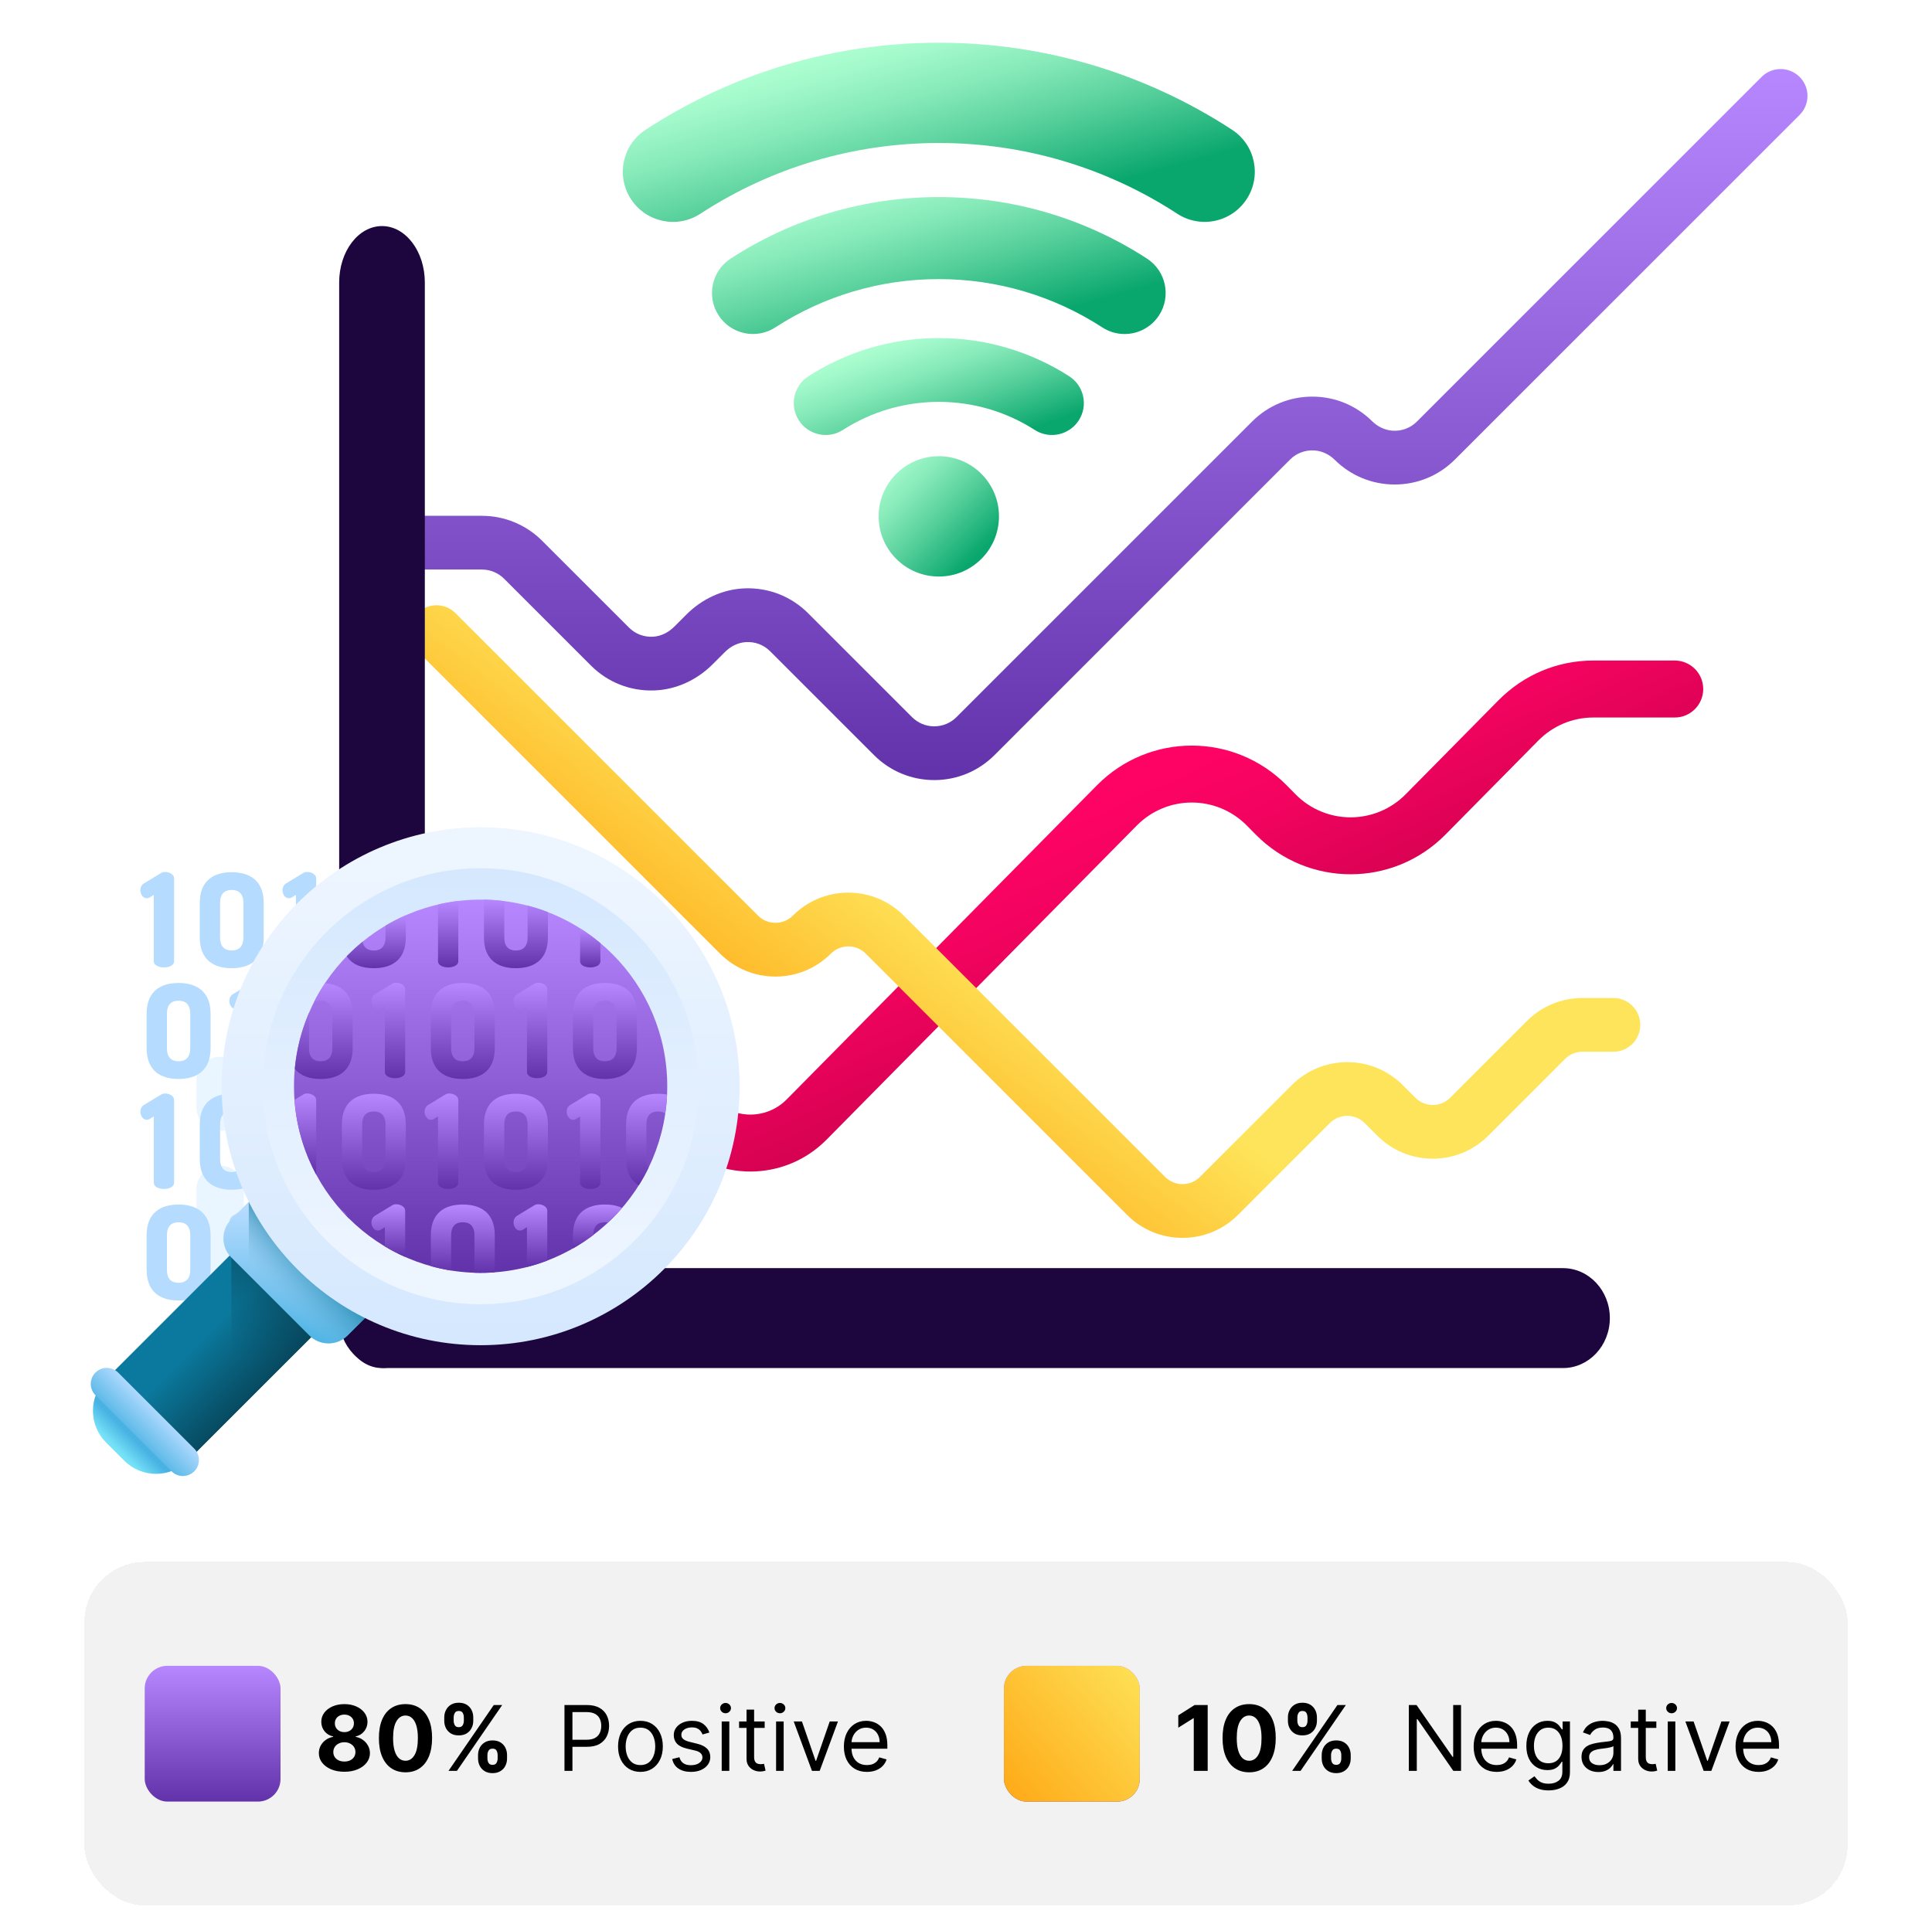 <svg width="130" height="129" viewBox="0 0 130 129" fill="none" xmlns="http://www.w3.org/2000/svg">
<g filter="url(#filter0_d_381_6989)">
<rect x="5.676" y="102.381" width="118.645" height="23.123" rx="4.061" fill="#F2F2F2" shape-rendering="crispEdges"/>
<rect x="9.738" y="109.373" width="9.138" height="9.138" rx="1.523" fill="url(#paint0_linear_381_6989)"/>
<path d="M23.173 116.503C22.84 116.503 22.543 116.449 22.284 116.341C22.025 116.231 21.823 116.082 21.675 115.893C21.528 115.704 21.455 115.49 21.455 115.251C21.455 115.066 21.497 114.897 21.58 114.742C21.665 114.586 21.781 114.457 21.927 114.355C22.072 114.251 22.235 114.185 22.415 114.156V114.126C22.179 114.078 21.987 113.963 21.84 113.782C21.693 113.598 21.619 113.386 21.619 113.143C21.619 112.914 21.686 112.71 21.82 112.531C21.955 112.351 22.139 112.21 22.372 112.107C22.607 112.003 22.874 111.951 23.173 111.951C23.471 111.951 23.737 112.003 23.971 112.107C24.206 112.211 24.391 112.353 24.525 112.533C24.659 112.712 24.727 112.916 24.728 113.143C24.727 113.387 24.652 113.6 24.503 113.782C24.355 113.963 24.164 114.078 23.932 114.126V114.156C24.109 114.185 24.27 114.251 24.414 114.355C24.56 114.457 24.675 114.586 24.761 114.742C24.847 114.897 24.891 115.066 24.893 115.251C24.891 115.49 24.817 115.704 24.67 115.893C24.523 116.082 24.319 116.231 24.06 116.341C23.802 116.449 23.506 116.503 23.173 116.503ZM23.173 115.815C23.321 115.815 23.451 115.789 23.562 115.735C23.673 115.68 23.76 115.605 23.822 115.51C23.885 115.414 23.917 115.303 23.917 115.177C23.917 115.049 23.884 114.935 23.82 114.837C23.755 114.738 23.667 114.66 23.556 114.604C23.445 114.546 23.317 114.517 23.173 114.517C23.03 114.517 22.902 114.546 22.79 114.604C22.677 114.66 22.588 114.738 22.524 114.837C22.46 114.935 22.428 115.049 22.428 115.177C22.428 115.303 22.459 115.414 22.521 115.51C22.584 115.605 22.671 115.68 22.783 115.735C22.896 115.789 23.026 115.815 23.173 115.815ZM23.173 113.836C23.297 113.836 23.407 113.81 23.504 113.76C23.6 113.71 23.676 113.64 23.731 113.55C23.786 113.461 23.813 113.358 23.813 113.241C23.813 113.125 23.786 113.024 23.731 112.938C23.676 112.85 23.601 112.781 23.506 112.732C23.411 112.682 23.299 112.657 23.173 112.657C23.047 112.657 22.936 112.682 22.84 112.732C22.743 112.781 22.667 112.85 22.612 112.938C22.559 113.024 22.532 113.125 22.532 113.241C22.532 113.358 22.56 113.461 22.614 113.55C22.669 113.64 22.745 113.71 22.842 113.76C22.938 113.81 23.049 113.836 23.173 113.836ZM27.285 116.54C26.913 116.539 26.593 116.447 26.324 116.265C26.057 116.083 25.852 115.82 25.708 115.476C25.565 115.131 25.494 114.716 25.496 114.232C25.496 113.748 25.567 113.337 25.71 112.996C25.854 112.656 26.059 112.397 26.326 112.22C26.595 112.041 26.914 111.951 27.285 111.951C27.655 111.951 27.974 112.041 28.241 112.22C28.509 112.398 28.715 112.658 28.86 112.998C29.004 113.337 29.075 113.748 29.074 114.232C29.074 114.718 29.002 115.133 28.858 115.478C28.715 115.822 28.51 116.086 28.243 116.267C27.976 116.449 27.657 116.54 27.285 116.54ZM27.285 115.763C27.539 115.763 27.741 115.636 27.893 115.38C28.044 115.125 28.119 114.742 28.118 114.232C28.118 113.896 28.083 113.616 28.014 113.392C27.946 113.169 27.849 113.001 27.724 112.888C27.6 112.776 27.453 112.719 27.285 112.719C27.032 112.719 26.83 112.846 26.679 113.098C26.528 113.35 26.451 113.728 26.45 114.232C26.45 114.572 26.484 114.856 26.551 115.084C26.621 115.31 26.718 115.481 26.843 115.595C26.969 115.707 27.116 115.763 27.285 115.763ZM32.167 115.612V115.378C32.167 115.201 32.205 115.038 32.28 114.889C32.356 114.739 32.466 114.62 32.611 114.53C32.756 114.439 32.934 114.394 33.143 114.394C33.355 114.394 33.533 114.439 33.677 114.528C33.823 114.617 33.932 114.737 34.006 114.887C34.081 115.036 34.118 115.199 34.118 115.378V115.612C34.118 115.789 34.081 115.953 34.006 116.103C33.931 116.252 33.821 116.371 33.675 116.46C33.529 116.551 33.352 116.596 33.143 116.596C32.931 116.596 32.753 116.551 32.608 116.46C32.464 116.371 32.355 116.252 32.28 116.103C32.205 115.953 32.167 115.789 32.167 115.612ZM32.797 115.378V115.612C32.797 115.714 32.821 115.811 32.87 115.902C32.921 115.993 33.011 116.038 33.143 116.038C33.274 116.038 33.363 115.993 33.411 115.904C33.46 115.815 33.485 115.717 33.485 115.612V115.378C33.485 115.273 33.462 115.175 33.415 115.084C33.369 114.993 33.278 114.948 33.143 114.948C33.013 114.948 32.923 114.993 32.872 115.084C32.822 115.175 32.797 115.273 32.797 115.378ZM29.893 113.076V112.843C29.893 112.664 29.931 112.5 30.008 112.352C30.084 112.202 30.195 112.082 30.339 111.992C30.485 111.903 30.661 111.858 30.867 111.858C31.08 111.858 31.259 111.903 31.403 111.992C31.548 112.082 31.657 112.202 31.732 112.352C31.807 112.5 31.845 112.664 31.845 112.843V113.076C31.845 113.255 31.806 113.419 31.73 113.567C31.655 113.716 31.545 113.835 31.399 113.924C31.255 114.012 31.077 114.056 30.867 114.056C30.656 114.056 30.478 114.012 30.332 113.922C30.188 113.831 30.079 113.712 30.004 113.565C29.93 113.417 29.893 113.254 29.893 113.076ZM30.527 112.843V113.076C30.527 113.182 30.552 113.279 30.601 113.368C30.651 113.458 30.74 113.503 30.867 113.503C31 113.503 31.09 113.458 31.137 113.368C31.186 113.279 31.211 113.182 31.211 113.076V112.843C31.211 112.737 31.188 112.639 31.142 112.548C31.095 112.458 31.004 112.412 30.867 112.412C30.738 112.412 30.65 112.458 30.601 112.551C30.552 112.643 30.527 112.74 30.527 112.843ZM30.179 116.443L33.225 112.012H33.792L30.746 116.443H30.179Z" fill="black"/>
<path d="M37.982 116.443V112.012H39.479C39.827 112.012 40.111 112.075 40.331 112.2C40.553 112.324 40.718 112.492 40.825 112.704C40.931 112.916 40.985 113.153 40.985 113.414C40.985 113.675 40.931 113.912 40.825 114.125C40.719 114.339 40.556 114.509 40.336 114.636C40.115 114.762 39.832 114.824 39.488 114.824H38.414V114.348H39.47C39.708 114.348 39.899 114.307 40.044 114.225C40.188 114.143 40.292 114.032 40.357 113.892C40.424 113.75 40.457 113.591 40.457 113.414C40.457 113.236 40.424 113.078 40.357 112.938C40.292 112.798 40.187 112.688 40.041 112.609C39.896 112.528 39.703 112.488 39.462 112.488H38.518V116.443H37.982ZM43.094 116.512C42.794 116.512 42.531 116.44 42.304 116.298C42.079 116.155 41.903 115.955 41.776 115.698C41.651 115.442 41.588 115.142 41.588 114.798C41.588 114.452 41.651 114.15 41.776 113.892C41.903 113.634 42.079 113.433 42.304 113.29C42.531 113.148 42.794 113.076 43.094 113.076C43.394 113.076 43.657 113.148 43.882 113.29C44.108 113.433 44.284 113.634 44.409 113.892C44.536 114.15 44.6 114.452 44.6 114.798C44.6 115.142 44.536 115.442 44.409 115.698C44.284 115.955 44.108 116.155 43.882 116.298C43.657 116.44 43.394 116.512 43.094 116.512ZM43.094 116.053C43.322 116.053 43.509 115.995 43.657 115.878C43.804 115.761 43.913 115.607 43.983 115.417C44.054 115.227 44.089 115.02 44.089 114.798C44.089 114.576 44.054 114.369 43.983 114.177C43.913 113.986 43.804 113.831 43.657 113.712C43.509 113.594 43.322 113.535 43.094 113.535C42.866 113.535 42.679 113.594 42.532 113.712C42.384 113.831 42.276 113.986 42.205 114.177C42.134 114.369 42.099 114.576 42.099 114.798C42.099 115.02 42.134 115.227 42.205 115.417C42.276 115.607 42.384 115.761 42.532 115.878C42.679 115.995 42.866 116.053 43.094 116.053ZM47.733 113.864L47.274 113.994C47.245 113.917 47.203 113.843 47.147 113.771C47.092 113.697 47.017 113.637 46.922 113.589C46.827 113.541 46.705 113.518 46.556 113.518C46.353 113.518 46.183 113.564 46.048 113.658C45.913 113.75 45.846 113.868 45.846 114.011C45.846 114.138 45.893 114.238 45.985 114.312C46.077 114.385 46.221 114.446 46.418 114.495L46.911 114.617C47.208 114.689 47.429 114.799 47.575 114.948C47.721 115.095 47.794 115.284 47.794 115.517C47.794 115.707 47.739 115.877 47.629 116.027C47.521 116.177 47.37 116.295 47.175 116.382C46.98 116.468 46.754 116.512 46.495 116.512C46.157 116.512 45.876 116.438 45.654 116.291C45.432 116.144 45.291 115.929 45.232 115.646L45.717 115.525C45.763 115.704 45.85 115.838 45.978 115.928C46.108 116.017 46.278 116.062 46.487 116.062C46.725 116.062 46.914 116.011 47.054 115.91C47.195 115.808 47.266 115.685 47.266 115.543C47.266 115.427 47.225 115.331 47.145 115.253C47.064 115.173 46.94 115.114 46.772 115.075L46.218 114.945C45.914 114.873 45.691 114.762 45.548 114.61C45.407 114.457 45.336 114.266 45.336 114.037C45.336 113.849 45.389 113.683 45.494 113.539C45.6 113.395 45.745 113.282 45.929 113.2C46.113 113.117 46.322 113.076 46.556 113.076C46.885 113.076 47.143 113.148 47.331 113.293C47.52 113.437 47.654 113.627 47.733 113.864ZM48.562 116.443V113.119H49.073V116.443H48.562ZM48.822 112.566C48.722 112.566 48.636 112.532 48.564 112.464C48.494 112.396 48.458 112.315 48.458 112.22C48.458 112.124 48.494 112.043 48.564 111.975C48.636 111.907 48.722 111.873 48.822 111.873C48.921 111.873 49.006 111.907 49.077 111.975C49.149 112.043 49.185 112.124 49.185 112.22C49.185 112.315 49.149 112.396 49.077 112.464C49.006 112.532 48.921 112.566 48.822 112.566ZM51.453 113.119V113.552H49.731V113.119H51.453ZM50.233 112.323H50.743V115.491C50.743 115.635 50.764 115.743 50.806 115.815C50.849 115.886 50.904 115.933 50.971 115.958C51.038 115.981 51.11 115.993 51.185 115.993C51.241 115.993 51.287 115.99 51.323 115.984C51.359 115.977 51.388 115.971 51.41 115.967L51.514 116.425C51.479 116.438 51.431 116.451 51.369 116.464C51.306 116.479 51.228 116.486 51.133 116.486C50.989 116.486 50.847 116.455 50.709 116.393C50.572 116.331 50.458 116.236 50.367 116.109C50.278 115.982 50.233 115.822 50.233 115.629V112.323ZM52.221 116.443V113.119H52.731V116.443H52.221ZM52.481 112.566C52.381 112.566 52.295 112.532 52.223 112.464C52.152 112.396 52.117 112.315 52.117 112.22C52.117 112.124 52.152 112.043 52.223 111.975C52.295 111.907 52.381 111.873 52.481 111.873C52.58 111.873 52.665 111.907 52.736 111.975C52.808 112.043 52.844 112.124 52.844 112.22C52.844 112.315 52.808 112.396 52.736 112.464C52.665 112.532 52.58 112.566 52.481 112.566ZM56.384 113.119L55.155 116.443H54.636L53.407 113.119H53.961L54.878 115.768H54.913L55.83 113.119H56.384ZM58.332 116.512C58.012 116.512 57.736 116.441 57.504 116.3C57.273 116.157 57.095 115.958 56.969 115.703C56.845 115.446 56.783 115.147 56.783 114.807C56.783 114.467 56.845 114.167 56.969 113.907C57.095 113.646 57.269 113.443 57.493 113.297C57.718 113.15 57.98 113.076 58.28 113.076C58.453 113.076 58.624 113.105 58.793 113.163C58.962 113.22 59.115 113.314 59.254 113.444C59.392 113.572 59.502 113.743 59.585 113.955C59.667 114.167 59.708 114.428 59.708 114.738V114.954H57.147V114.513H59.189C59.189 114.325 59.151 114.158 59.076 114.011C59.003 113.864 58.898 113.748 58.76 113.663C58.625 113.577 58.465 113.535 58.28 113.535C58.077 113.535 57.901 113.585 57.752 113.686C57.605 113.786 57.492 113.916 57.413 114.076C57.333 114.236 57.294 114.407 57.294 114.591V114.885C57.294 115.136 57.337 115.349 57.423 115.523C57.511 115.696 57.633 115.828 57.789 115.919C57.945 116.008 58.126 116.053 58.332 116.053C58.466 116.053 58.587 116.034 58.696 115.997C58.805 115.958 58.9 115.9 58.979 115.824C59.058 115.746 59.12 115.649 59.163 115.534L59.656 115.672C59.604 115.84 59.517 115.987 59.394 116.114C59.272 116.239 59.12 116.337 58.94 116.408C58.76 116.477 58.557 116.512 58.332 116.512Z" fill="black"/>
<rect x="67.553" y="109.374" width="9.138" height="9.138" rx="1.523" fill="url(#paint1_linear_381_6989)"/>
<rect x="67.553" y="109.374" width="9.138" height="9.138" rx="1.523" fill="url(#paint2_linear_381_6989)"/>
<path d="M81.262 112.012V116.443H80.326V112.901H80.3L79.285 113.537V112.707L80.382 112.012H81.262ZM84.053 116.54C83.68 116.539 83.36 116.447 83.092 116.265C82.825 116.084 82.62 115.82 82.475 115.476C82.333 115.131 82.262 114.716 82.263 114.232C82.263 113.749 82.335 113.337 82.478 112.996C82.622 112.656 82.827 112.397 83.094 112.22C83.362 112.041 83.682 111.951 84.053 111.951C84.423 111.951 84.742 112.041 85.009 112.22C85.277 112.399 85.483 112.658 85.628 112.999C85.772 113.338 85.843 113.749 85.842 114.232C85.842 114.718 85.77 115.133 85.625 115.478C85.483 115.823 85.278 116.086 85.011 116.268C84.744 116.449 84.425 116.54 84.053 116.54ZM84.053 115.763C84.306 115.763 84.509 115.636 84.66 115.381C84.812 115.125 84.887 114.742 84.885 114.232C84.885 113.896 84.851 113.616 84.782 113.392C84.714 113.169 84.617 113.001 84.492 112.888C84.368 112.776 84.221 112.719 84.053 112.719C83.8 112.719 83.598 112.846 83.447 113.098C83.295 113.35 83.219 113.728 83.218 114.232C83.218 114.572 83.251 114.856 83.319 115.084C83.388 115.311 83.486 115.481 83.611 115.595C83.737 115.707 83.884 115.763 84.053 115.763ZM88.935 115.612V115.378C88.935 115.201 88.972 115.038 89.047 114.889C89.124 114.739 89.234 114.62 89.378 114.53C89.524 114.439 89.701 114.394 89.911 114.394C90.123 114.394 90.301 114.439 90.445 114.528C90.591 114.618 90.7 114.737 90.774 114.887C90.849 115.036 90.886 115.2 90.886 115.378V115.612C90.886 115.789 90.849 115.953 90.774 116.103C90.699 116.252 90.588 116.371 90.443 116.46C90.297 116.551 90.12 116.596 89.911 116.596C89.699 116.596 89.52 116.551 89.376 116.46C89.232 116.371 89.122 116.252 89.047 116.103C88.972 115.953 88.935 115.789 88.935 115.612ZM89.564 115.378V115.612C89.564 115.714 89.589 115.811 89.638 115.902C89.689 115.993 89.779 116.038 89.911 116.038C90.042 116.038 90.131 115.993 90.179 115.904C90.228 115.815 90.252 115.717 90.252 115.612V115.378C90.252 115.273 90.229 115.175 90.183 115.084C90.137 114.993 90.046 114.948 89.911 114.948C89.781 114.948 89.691 114.993 89.64 115.084C89.59 115.175 89.564 115.273 89.564 115.378ZM86.661 113.076V112.843C86.661 112.664 86.699 112.5 86.776 112.352C86.852 112.202 86.963 112.082 87.107 111.993C87.252 111.903 87.428 111.858 87.635 111.858C87.848 111.858 88.027 111.903 88.171 111.993C88.315 112.082 88.425 112.202 88.5 112.352C88.575 112.5 88.613 112.664 88.613 112.843V113.076C88.613 113.255 88.574 113.419 88.498 113.568C88.423 113.716 88.313 113.835 88.167 113.925C88.023 114.013 87.845 114.056 87.635 114.056C87.424 114.056 87.246 114.012 87.1 113.922C86.956 113.831 86.847 113.713 86.772 113.565C86.698 113.417 86.661 113.254 86.661 113.076ZM87.295 112.843V113.076C87.295 113.182 87.32 113.279 87.369 113.369C87.419 113.458 87.508 113.503 87.635 113.503C87.767 113.503 87.858 113.458 87.905 113.369C87.954 113.279 87.979 113.182 87.979 113.076V112.843C87.979 112.738 87.956 112.639 87.909 112.549C87.863 112.458 87.772 112.412 87.635 112.412C87.506 112.412 87.418 112.458 87.369 112.551C87.32 112.643 87.295 112.74 87.295 112.843ZM86.947 116.443L89.993 112.012H90.56L87.513 116.443H86.947Z" fill="black"/>
<path d="M98.31 112.012V116.443H97.791L95.377 112.964H95.333V116.443H94.797V112.012H95.316L97.739 115.499H97.782V112.012H98.31ZM100.708 116.512C100.388 116.512 100.111 116.441 99.879 116.3C99.648 116.157 99.47 115.958 99.345 115.703C99.221 115.446 99.159 115.148 99.159 114.807C99.159 114.467 99.221 114.167 99.345 113.907C99.47 113.646 99.645 113.443 99.868 113.297C100.093 113.15 100.356 113.076 100.656 113.076C100.829 113.076 101 113.105 101.169 113.163C101.337 113.221 101.491 113.314 101.629 113.444C101.768 113.573 101.878 113.743 101.96 113.955C102.043 114.167 102.084 114.428 102.084 114.738V114.954H99.522V114.513H101.565C101.565 114.325 101.527 114.158 101.452 114.011C101.378 113.864 101.273 113.748 101.136 113.663C101.001 113.578 100.84 113.535 100.656 113.535C100.453 113.535 100.277 113.586 100.128 113.687C99.981 113.786 99.868 113.916 99.788 114.076C99.709 114.236 99.669 114.408 99.669 114.591V114.885C99.669 115.136 99.713 115.349 99.799 115.523C99.887 115.696 100.009 115.828 100.165 115.919C100.321 116.009 100.502 116.053 100.708 116.053C100.842 116.053 100.963 116.035 101.071 115.997C101.181 115.958 101.275 115.9 101.355 115.824C101.434 115.746 101.495 115.649 101.539 115.534L102.032 115.673C101.98 115.84 101.893 115.987 101.77 116.114C101.647 116.239 101.496 116.337 101.316 116.408C101.135 116.477 100.933 116.512 100.708 116.512ZM104.202 117.758C103.955 117.758 103.743 117.726 103.566 117.663C103.388 117.601 103.24 117.519 103.122 117.416C103.005 117.315 102.912 117.207 102.843 117.092L103.25 116.806C103.296 116.867 103.354 116.936 103.425 117.014C103.496 117.093 103.592 117.162 103.715 117.219C103.839 117.279 104.001 117.308 104.202 117.308C104.47 117.308 104.691 117.243 104.866 117.113C105.04 116.984 105.128 116.78 105.128 116.503V115.828H105.084C105.047 115.889 104.994 115.964 104.924 116.053C104.857 116.141 104.758 116.22 104.63 116.289C104.503 116.357 104.332 116.391 104.115 116.391C103.847 116.391 103.606 116.327 103.393 116.2C103.181 116.074 103.013 115.889 102.889 115.647C102.766 115.404 102.705 115.11 102.705 114.764C102.705 114.424 102.764 114.127 102.884 113.875C103.004 113.621 103.17 113.425 103.384 113.286C103.597 113.146 103.844 113.076 104.124 113.076C104.34 113.076 104.512 113.113 104.639 113.185C104.767 113.255 104.865 113.336 104.933 113.427C105.002 113.516 105.056 113.59 105.093 113.648H105.145V113.12H105.638V116.538C105.638 116.824 105.573 117.056 105.444 117.235C105.315 117.415 105.142 117.547 104.924 117.63C104.708 117.716 104.467 117.758 104.202 117.758ZM104.184 115.932C104.389 115.932 104.562 115.885 104.704 115.792C104.845 115.698 104.952 115.563 105.026 115.387C105.1 115.211 105.136 115 105.136 114.755C105.136 114.516 105.1 114.305 105.028 114.121C104.956 113.938 104.849 113.795 104.708 113.691C104.567 113.587 104.392 113.535 104.184 113.535C103.968 113.535 103.788 113.59 103.644 113.7C103.501 113.809 103.393 113.956 103.321 114.141C103.251 114.325 103.215 114.53 103.215 114.755C103.215 114.986 103.251 115.19 103.323 115.368C103.397 115.543 103.505 115.682 103.648 115.783C103.792 115.882 103.971 115.932 104.184 115.932ZM107.551 116.521C107.34 116.521 107.149 116.481 106.977 116.402C106.806 116.321 106.669 116.205 106.569 116.053C106.468 115.9 106.417 115.716 106.417 115.499C106.417 115.309 106.455 115.155 106.53 115.037C106.605 114.917 106.705 114.823 106.83 114.755C106.956 114.687 107.094 114.637 107.246 114.604C107.399 114.569 107.552 114.542 107.706 114.522C107.908 114.496 108.072 114.476 108.198 114.463C108.324 114.449 108.417 114.425 108.474 114.392C108.534 114.359 108.563 114.301 108.563 114.219V114.201C108.563 113.988 108.505 113.822 108.388 113.704C108.273 113.586 108.097 113.526 107.862 113.526C107.618 113.526 107.427 113.58 107.289 113.687C107.15 113.793 107.053 113.907 106.997 114.028L106.512 113.855C106.599 113.653 106.714 113.496 106.858 113.384C107.004 113.27 107.163 113.19 107.334 113.146C107.507 113.1 107.678 113.076 107.845 113.076C107.952 113.076 108.074 113.089 108.213 113.115C108.353 113.14 108.487 113.191 108.617 113.269C108.749 113.347 108.857 113.464 108.944 113.622C109.03 113.779 109.074 113.989 109.074 114.253V116.443H108.563V115.993H108.537C108.503 116.065 108.445 116.142 108.364 116.224C108.283 116.306 108.176 116.376 108.042 116.434C107.908 116.492 107.744 116.521 107.551 116.521ZM107.629 116.062C107.831 116.062 108.001 116.022 108.139 115.943C108.279 115.864 108.384 115.761 108.455 115.636C108.527 115.51 108.563 115.378 108.563 115.24V114.773C108.542 114.799 108.494 114.822 108.42 114.844C108.348 114.864 108.265 114.882 108.169 114.898C108.076 114.912 107.984 114.925 107.895 114.937C107.807 114.947 107.735 114.956 107.681 114.963C107.548 114.98 107.424 115.008 107.308 115.047C107.194 115.085 107.102 115.142 107.031 115.218C106.962 115.293 106.928 115.396 106.928 115.525C106.928 115.703 106.993 115.837 107.125 115.928C107.257 116.017 107.425 116.062 107.629 116.062ZM111.451 113.12V113.552H109.729V113.12H111.451ZM110.231 112.324H110.741V115.491C110.741 115.635 110.762 115.743 110.804 115.815C110.847 115.886 110.902 115.934 110.968 115.958C111.036 115.981 111.108 115.993 111.183 115.993C111.239 115.993 111.285 115.99 111.321 115.984C111.357 115.977 111.386 115.971 111.408 115.967L111.511 116.425C111.477 116.438 111.428 116.451 111.366 116.464C111.304 116.479 111.226 116.486 111.131 116.486C110.986 116.486 110.845 116.455 110.707 116.393C110.57 116.331 110.456 116.237 110.365 116.11C110.275 115.983 110.231 115.823 110.231 115.629V112.324ZM112.219 116.443V113.12H112.729V116.443H112.219ZM112.478 112.566C112.379 112.566 112.293 112.532 112.221 112.464C112.15 112.396 112.115 112.315 112.115 112.22C112.115 112.125 112.15 112.043 112.221 111.975C112.293 111.907 112.379 111.874 112.478 111.874C112.578 111.874 112.663 111.907 112.734 111.975C112.806 112.043 112.842 112.125 112.842 112.22C112.842 112.315 112.806 112.396 112.734 112.464C112.663 112.532 112.578 112.566 112.478 112.566ZM116.382 113.12L115.153 116.443H114.634L113.405 113.12H113.959L114.876 115.768H114.911L115.828 113.12H116.382ZM118.33 116.512C118.01 116.512 117.734 116.441 117.501 116.3C117.271 116.157 117.092 115.958 116.967 115.703C116.843 115.446 116.781 115.148 116.781 114.807C116.781 114.467 116.843 114.167 116.967 113.907C117.092 113.646 117.267 113.443 117.491 113.297C117.716 113.15 117.978 113.076 118.278 113.076C118.451 113.076 118.622 113.105 118.791 113.163C118.96 113.221 119.113 113.314 119.252 113.444C119.39 113.573 119.5 113.743 119.583 113.955C119.665 114.167 119.706 114.428 119.706 114.738V114.954H117.144V114.513H119.187C119.187 114.325 119.149 114.158 119.074 114.011C119.001 113.864 118.895 113.748 118.758 113.663C118.623 113.578 118.463 113.535 118.278 113.535C118.075 113.535 117.899 113.586 117.75 113.687C117.603 113.786 117.49 113.916 117.411 114.076C117.331 114.236 117.292 114.408 117.292 114.591V114.885C117.292 115.136 117.335 115.349 117.421 115.523C117.509 115.696 117.631 115.828 117.787 115.919C117.943 116.009 118.124 116.053 118.33 116.053C118.464 116.053 118.585 116.035 118.693 115.997C118.803 115.958 118.898 115.9 118.977 115.824C119.056 115.746 119.117 115.649 119.161 115.534L119.654 115.673C119.602 115.84 119.515 115.987 119.392 116.114C119.27 116.239 119.118 116.337 118.938 116.408C118.758 116.477 118.555 116.512 118.33 116.512Z" fill="black"/>
</g>
<path d="M50.493 78.843C48.637 78.843 46.781 78.128 45.368 76.697L41.131 72.406C40.477 71.743 39.608 71.379 38.683 71.379H30.029C28.97 71.379 28.112 70.521 28.112 69.462C28.112 68.403 28.97 67.545 30.029 67.545H38.683C40.619 67.545 42.439 68.308 43.808 69.694L48.045 73.985C49.395 75.352 51.591 75.352 52.94 73.985L73.809 52.851C77.33 49.286 83.057 49.286 86.578 52.851L87.172 53.454C89.216 55.523 92.541 55.523 94.586 53.453L100.828 47.131C102.534 45.405 104.801 44.453 107.213 44.453H112.689C113.748 44.453 114.606 45.312 114.606 46.371C114.606 47.429 113.748 48.288 112.689 48.288H107.213C105.812 48.288 104.496 48.84 103.506 49.843L97.263 56.165C93.743 59.729 88.015 59.729 84.495 56.165L83.9 55.562C81.857 53.493 78.531 53.492 76.487 55.562L55.618 76.697C54.205 78.127 52.349 78.843 50.493 78.843Z" fill="url(#paint3_linear_381_6989)"/>
<path d="M62.863 52.498C61.333 52.498 59.894 51.902 58.811 50.819L51.819 43.827C51.388 43.396 50.804 43.175 50.189 43.213C49.654 43.246 49.157 43.501 48.779 43.88L47.951 44.707C46.902 45.757 45.504 46.415 44.021 46.466C42.414 46.522 40.894 45.922 39.764 44.792L33.92 38.948C33.523 38.552 32.986 38.329 32.425 38.329H28.022V34.713H32.426C33.945 34.713 35.403 35.316 36.477 36.391L42.321 42.234C42.752 42.666 43.336 42.887 43.951 42.849C44.486 42.816 44.983 42.561 45.362 42.182L46.189 41.355C47.238 40.305 48.636 39.647 50.119 39.595C51.726 39.539 53.246 40.139 54.377 41.27L61.369 48.262C61.768 48.661 62.299 48.881 62.863 48.881C63.428 48.881 63.958 48.661 64.357 48.263L84.249 28.37C85.331 27.288 86.77 26.692 88.3 26.692C89.821 26.692 91.251 27.281 92.331 28.35C92.695 28.71 93.176 28.946 93.687 28.983C94.31 29.029 94.904 28.807 95.34 28.371L118.534 5.176C119.24 4.47 120.385 4.47 121.092 5.176C121.798 5.882 121.798 7.028 121.092 7.734L97.897 30.928C96.815 32.01 95.376 32.606 93.846 32.606C92.325 32.606 90.895 32.018 89.815 30.949C89.451 30.588 88.97 30.352 88.459 30.315C87.836 30.27 87.243 30.491 86.806 30.928L66.915 50.82C65.832 51.902 64.394 52.498 62.863 52.498Z" fill="url(#paint4_linear_381_6989)"/>
<path d="M79.57 83.307C78.161 83.307 76.836 82.759 75.84 81.762L58.254 64.177C57.941 63.863 57.525 63.691 57.082 63.691C56.639 63.691 56.222 63.863 55.909 64.177C54.913 65.173 53.588 65.722 52.179 65.722C50.77 65.722 49.445 65.173 48.449 64.177L28.092 43.82C27.386 43.114 27.386 41.969 28.092 41.263C28.798 40.557 29.943 40.556 30.649 41.263L51.006 61.619C51.319 61.933 51.736 62.105 52.179 62.105C52.622 62.105 53.038 61.933 53.352 61.619C54.348 60.623 55.673 60.074 57.082 60.074C58.491 60.074 59.815 60.623 60.812 61.62L78.397 79.205C78.71 79.518 79.127 79.691 79.57 79.691C80.013 79.691 80.429 79.518 80.742 79.205L86.924 73.023C88.981 70.967 92.327 70.967 94.384 73.023L95.237 73.876C95.55 74.189 95.966 74.362 96.409 74.362C96.852 74.362 97.268 74.189 97.582 73.876L102.748 68.71C103.745 67.713 105.069 67.165 106.478 67.165H108.563C109.561 67.165 110.371 67.974 110.371 68.973C110.371 69.972 109.561 70.781 108.563 70.781H106.478C106.035 70.781 105.619 70.954 105.305 71.267L100.139 76.434C99.143 77.43 97.818 77.978 96.409 77.978C95 77.978 93.675 77.43 92.679 76.433L91.826 75.581C91.18 74.934 90.128 74.934 89.481 75.581L83.299 81.763C82.303 82.759 80.979 83.307 79.57 83.307Z" fill="url(#paint5_linear_381_6989)"/>
<path d="M28.586 19.011V88.272C28.586 90.369 27.296 92.069 25.704 92.069C24.112 92.069 22.822 90.369 22.822 88.272V19.011C22.822 16.914 24.112 15.214 25.704 15.214C27.296 15.214 28.586 16.915 28.586 19.011Z" fill="#1C063D"/>
<path d="M105.168 92.069H25.977C24.234 92.069 22.822 90.564 22.822 88.707C22.822 86.85 24.235 85.344 25.977 85.344H105.168C106.911 85.344 108.323 86.85 108.323 88.707C108.323 90.563 106.91 92.069 105.168 92.069Z" fill="#1C063D"/>
<path d="M19.645 87.262V68.156C19.645 67.276 20.358 66.563 21.238 66.563C22.118 66.563 22.831 67.276 22.831 68.156V87.262C22.831 88.141 22.118 88.855 21.238 88.855C20.358 88.855 19.645 88.142 19.645 87.262Z" fill="#EAF6FF"/>
<path d="M13.215 87.261V80.039C13.215 79.16 13.928 78.446 14.808 78.446C15.688 78.446 16.401 79.16 16.401 80.039V87.261C16.401 88.141 15.688 88.855 14.808 88.855C13.928 88.855 13.215 88.141 13.215 87.261Z" fill="#EAF6FF"/>
<path d="M13.215 74.517V72.711C13.215 71.831 13.928 71.118 14.808 71.118C15.688 71.118 16.401 71.831 16.401 72.711V74.517C16.401 75.397 15.688 76.11 14.808 76.11C13.928 76.11 13.215 75.397 13.215 74.517Z" fill="#EAF6FF"/>
<path d="M71.944 25.321C69.328 23.64 66.293 22.751 63.171 22.751C60.048 22.751 57.014 23.64 54.398 25.32C53.4 25.962 53.111 27.29 53.752 28.287C54.392 29.285 55.721 29.574 56.718 28.933C58.642 27.698 60.873 27.045 63.171 27.045C65.469 27.045 67.7 27.698 69.623 28.933C69.983 29.164 70.384 29.274 70.782 29.274C71.488 29.274 72.18 28.926 72.59 28.287C73.231 27.29 72.942 25.962 71.944 25.321Z" fill="url(#paint6_linear_381_6989)"/>
<path d="M77.178 17.403C73.007 14.694 68.163 13.262 63.171 13.262C58.178 13.262 53.335 14.694 49.164 17.403C47.885 18.233 47.522 19.943 48.352 21.222C49.183 22.5 50.893 22.863 52.171 22.033C55.445 19.907 59.248 18.783 63.171 18.783C67.093 18.783 70.897 19.907 74.17 22.033C74.635 22.335 75.156 22.479 75.671 22.479C76.575 22.479 77.46 22.036 77.989 21.222C78.82 19.943 78.456 18.233 77.178 17.403Z" fill="url(#paint7_linear_381_6989)"/>
<path d="M82.904 8.734C77.033 4.901 70.21 2.875 63.171 2.875C56.132 2.875 49.309 4.901 43.438 8.734C41.878 9.753 41.439 11.843 42.458 13.404C43.476 14.964 45.567 15.403 47.127 14.384C51.898 11.27 57.446 9.623 63.171 9.623C68.896 9.623 74.444 11.269 79.215 14.384C79.784 14.756 80.423 14.933 81.056 14.933C82.157 14.933 83.237 14.395 83.884 13.404C84.903 11.843 84.464 9.753 82.904 8.734Z" fill="url(#paint8_linear_381_6989)"/>
<path d="M63.171 38.8C65.407 38.8 67.219 36.987 67.219 34.751C67.219 32.515 65.407 30.703 63.171 30.703C60.934 30.703 59.122 32.515 59.122 34.751C59.122 36.987 60.934 38.8 63.171 38.8Z" fill="url(#paint9_linear_381_6989)"/>
<g clip-path="url(#clip0_381_6989)">
<path d="M10.348 60.224L10.093 60.382C10.015 60.435 9.936 60.452 9.874 60.452C9.62 60.452 9.445 60.181 9.445 59.909C9.445 59.725 9.524 59.55 9.699 59.444L10.856 58.743C10.926 58.7 11.014 58.682 11.11 58.682C11.391 58.682 11.715 58.849 11.715 59.111V64.686C11.715 64.966 11.373 65.106 11.031 65.106C10.69 65.106 10.348 64.966 10.348 64.686L10.348 60.224Z" fill="#B5DBFF"/>
<path d="M13.442 63.09V60.768C13.442 59.26 14.379 58.699 15.589 58.699C16.799 58.699 17.745 59.26 17.745 60.768V63.09C17.745 64.598 16.799 65.159 15.589 65.159C14.38 65.159 13.442 64.598 13.442 63.09ZM16.378 60.768C16.378 60.163 16.08 59.891 15.589 59.891C15.098 59.891 14.809 60.163 14.809 60.768V63.09C14.809 63.695 15.098 63.967 15.589 63.967C16.08 63.967 16.378 63.695 16.378 63.09V60.768Z" fill="#B5DBFF"/>
<path d="M19.91 60.224L19.656 60.382C19.577 60.435 19.498 60.452 19.437 60.452C19.183 60.452 19.007 60.181 19.007 59.909C19.007 59.725 19.086 59.55 19.262 59.444L20.418 58.743C20.488 58.7 20.576 58.682 20.673 58.682C20.953 58.682 21.277 58.849 21.277 59.111V64.686C21.277 64.966 20.936 65.106 20.594 65.106C20.252 65.106 19.91 64.966 19.91 64.686L19.91 60.224Z" fill="#B5DBFF"/>
<path d="M23.004 63.09V60.768C23.004 59.26 23.942 58.699 25.151 58.699C26.361 58.699 27.307 59.26 27.307 60.768V63.09C27.307 64.598 26.361 65.159 25.151 65.159C23.942 65.159 23.004 64.598 23.004 63.09ZM25.94 60.768C25.94 60.163 25.642 59.891 25.151 59.891C24.66 59.891 24.371 60.163 24.371 60.768V63.09C24.371 63.695 24.66 63.967 25.151 63.967C25.642 63.967 25.94 63.695 25.94 63.09V60.768Z" fill="#B5DBFF"/>
<path d="M29.472 60.224L29.218 60.382C29.139 60.435 29.06 60.452 28.999 60.452C28.745 60.452 28.569 60.181 28.569 59.909C28.569 59.725 28.648 59.55 28.823 59.444L29.98 58.743C30.05 58.7 30.138 58.682 30.235 58.682C30.515 58.682 30.839 58.849 30.839 59.111V64.686C30.839 64.966 30.497 65.106 30.156 65.106C29.814 65.106 29.472 64.966 29.472 64.686V60.224H29.472Z" fill="#B5DBFF"/>
<path d="M32.566 63.09V60.768C32.566 59.26 33.504 58.699 34.714 58.699C35.923 58.699 36.87 59.26 36.87 60.768V63.09C36.87 64.598 35.923 65.159 34.714 65.159C33.504 65.159 32.566 64.598 32.566 63.09ZM35.502 60.768C35.502 60.163 35.204 59.891 34.714 59.891C34.223 59.891 33.933 60.163 33.933 60.768V63.09C33.933 63.695 34.223 63.967 34.714 63.967C35.204 63.967 35.502 63.695 35.502 63.09V60.768Z" fill="#B5DBFF"/>
<path d="M39.035 60.224L38.781 60.382C38.702 60.435 38.623 60.452 38.562 60.452C38.307 60.452 38.132 60.181 38.132 59.909C38.132 59.725 38.211 59.55 38.386 59.444L39.543 58.743C39.613 58.7 39.701 58.682 39.797 58.682C40.078 58.682 40.402 58.849 40.402 59.111V64.686C40.402 64.966 40.06 65.106 39.718 65.106C39.377 65.106 39.035 64.966 39.035 64.686L39.035 60.224Z" fill="#B5DBFF"/>
<path d="M9.866 70.545V68.223C9.866 66.715 10.803 66.154 12.013 66.154C13.223 66.154 14.169 66.715 14.169 68.223V70.545C14.169 72.053 13.223 72.614 12.013 72.614C10.804 72.614 9.866 72.053 9.866 70.545ZM12.802 68.223C12.802 67.618 12.504 67.346 12.013 67.346C11.522 67.346 11.233 67.618 11.233 68.223V70.545C11.233 71.15 11.522 71.422 12.013 71.422C12.504 71.422 12.802 71.15 12.802 70.545V68.223Z" fill="#B5DBFF"/>
<path d="M16.334 67.679L16.08 67.837C16.001 67.889 15.922 67.907 15.861 67.907C15.607 67.907 15.431 67.635 15.431 67.364C15.431 67.18 15.51 67.004 15.686 66.899L16.843 66.198C16.913 66.154 17 66.137 17.097 66.137C17.377 66.137 17.701 66.303 17.701 66.566V72.14C17.701 72.421 17.36 72.561 17.018 72.561C16.676 72.561 16.334 72.421 16.334 72.14L16.334 67.679Z" fill="#B5DBFF"/>
<path d="M19.428 70.545V68.223C19.428 66.715 20.366 66.154 21.576 66.154C22.785 66.154 23.732 66.715 23.732 68.223V70.545C23.732 72.053 22.785 72.614 21.576 72.614C20.366 72.614 19.428 72.053 19.428 70.545ZM22.364 68.223C22.364 67.618 22.066 67.346 21.576 67.346C21.085 67.346 20.796 67.618 20.796 68.223V70.545C20.796 71.15 21.085 71.422 21.576 71.422C22.066 71.422 22.364 71.15 22.364 70.545V68.223Z" fill="#B5DBFF"/>
<path d="M25.897 67.679L25.642 67.837C25.564 67.889 25.485 67.907 25.423 67.907C25.169 67.907 24.994 67.635 24.994 67.364C24.994 67.18 25.073 67.004 25.248 66.899L26.405 66.198C26.475 66.154 26.563 66.137 26.659 66.137C26.94 66.137 27.264 66.303 27.264 66.566V72.14C27.264 72.421 26.922 72.561 26.58 72.561C26.238 72.561 25.897 72.421 25.897 72.14V67.679H25.897Z" fill="#B5DBFF"/>
<path d="M28.99 70.545V68.223C28.99 66.715 29.928 66.154 31.138 66.154C32.347 66.154 33.294 66.715 33.294 68.223V70.545C33.294 72.053 32.347 72.614 31.138 72.614C29.928 72.614 28.99 72.053 28.99 70.545ZM31.926 68.223C31.926 67.618 31.628 67.346 31.138 67.346C30.647 67.346 30.358 67.618 30.358 68.223V70.545C30.358 71.15 30.647 71.422 31.138 71.422C31.628 71.422 31.926 71.15 31.926 70.545V68.223Z" fill="#B5DBFF"/>
<path d="M35.458 67.679L35.204 67.837C35.125 67.889 35.047 67.907 34.985 67.907C34.731 67.907 34.556 67.635 34.556 67.364C34.556 67.18 34.635 67.004 34.81 66.899L35.967 66.198C36.037 66.154 36.124 66.137 36.221 66.137C36.501 66.137 36.826 66.303 36.826 66.566V72.14C36.826 72.421 36.484 72.561 36.142 72.561C35.8 72.561 35.459 72.421 35.459 72.14V67.679H35.458Z" fill="#B5DBFF"/>
<path d="M38.553 70.545V68.223C38.553 66.715 39.49 66.154 40.7 66.154C41.909 66.154 42.856 66.715 42.856 68.223V70.545C42.856 72.053 41.909 72.614 40.7 72.614C39.49 72.614 38.553 72.053 38.553 70.545ZM41.489 68.223C41.489 67.618 41.191 67.346 40.7 67.346C40.209 67.346 39.92 67.618 39.92 68.223V70.545C39.92 71.15 40.209 71.422 40.7 71.422C41.191 71.422 41.489 71.15 41.489 70.545V68.223Z" fill="#B5DBFF"/>
<path d="M45.021 67.679L44.767 67.837C44.688 67.889 44.609 67.907 44.548 67.907C44.294 67.907 44.118 67.635 44.118 67.364C44.118 67.18 44.197 67.004 44.373 66.899L45.529 66.198C45.6 66.154 45.687 66.137 45.784 66.137C46.064 66.137 46.388 66.303 46.388 66.566V72.14C46.388 72.421 46.047 72.561 45.705 72.561C45.363 72.561 45.021 72.421 45.021 72.14L45.021 67.679Z" fill="#B5DBFF"/>
<path d="M10.348 75.134L10.093 75.292C10.015 75.344 9.936 75.362 9.874 75.362C9.62 75.362 9.445 75.09 9.445 74.818C9.445 74.634 9.524 74.459 9.699 74.354L10.856 73.653C10.926 73.609 11.014 73.591 11.11 73.591C11.391 73.591 11.715 73.758 11.715 74.021V79.595C11.715 79.876 11.373 80.016 11.031 80.016C10.69 80.016 10.348 79.876 10.348 79.595L10.348 75.134Z" fill="#B5DBFF"/>
<path d="M13.442 78V75.677C13.442 74.17 14.379 73.609 15.589 73.609C16.799 73.609 17.745 74.17 17.745 75.677V78C17.745 79.507 16.799 80.068 15.589 80.068C14.38 80.068 13.442 79.507 13.442 78ZM16.378 75.677C16.378 75.073 16.08 74.801 15.589 74.801C15.098 74.801 14.809 75.073 14.809 75.677V78C14.809 78.605 15.098 78.876 15.589 78.876C16.08 78.876 16.378 78.605 16.378 78V75.677Z" fill="#B5DBFF"/>
<path d="M19.91 75.134L19.656 75.292C19.577 75.344 19.498 75.362 19.437 75.362C19.183 75.362 19.007 75.09 19.007 74.818C19.007 74.634 19.086 74.459 19.262 74.354L20.418 73.653C20.488 73.609 20.576 73.591 20.673 73.591C20.953 73.591 21.277 73.758 21.277 74.021V79.595C21.277 79.876 20.936 80.016 20.594 80.016C20.252 80.016 19.91 79.876 19.91 79.595L19.91 75.134Z" fill="#B5DBFF"/>
<path d="M23.004 78V75.677C23.004 74.17 23.942 73.609 25.151 73.609C26.361 73.609 27.307 74.17 27.307 75.677V78C27.307 79.507 26.361 80.068 25.151 80.068C23.942 80.068 23.004 79.507 23.004 78ZM25.94 75.677C25.94 75.073 25.642 74.801 25.151 74.801C24.66 74.801 24.371 75.073 24.371 75.677V78C24.371 78.605 24.66 78.876 25.151 78.876C25.642 78.876 25.94 78.605 25.94 78V75.677Z" fill="#B5DBFF"/>
<path d="M29.472 75.134L29.218 75.292C29.139 75.344 29.06 75.362 28.999 75.362C28.745 75.362 28.569 75.09 28.569 74.818C28.569 74.634 28.648 74.459 28.823 74.354L29.98 73.653C30.05 73.609 30.138 73.591 30.235 73.591C30.515 73.591 30.839 73.758 30.839 74.021V79.595C30.839 79.876 30.497 80.016 30.156 80.016C29.814 80.016 29.472 79.876 29.472 79.595V75.134H29.472Z" fill="#B5DBFF"/>
<path d="M32.566 78V75.677C32.566 74.17 33.504 73.609 34.714 73.609C35.923 73.609 36.87 74.17 36.87 75.677V78C36.87 79.507 35.923 80.068 34.714 80.068C33.504 80.068 32.566 79.507 32.566 78ZM35.502 75.677C35.502 75.073 35.204 74.801 34.714 74.801C34.223 74.801 33.933 75.073 33.933 75.677V78C33.933 78.605 34.223 78.876 34.714 78.876C35.204 78.876 35.502 78.605 35.502 78V75.677Z" fill="#B5DBFF"/>
<path d="M39.035 75.134L38.781 75.292C38.702 75.344 38.623 75.362 38.562 75.362C38.307 75.362 38.132 75.09 38.132 74.818C38.132 74.634 38.211 74.459 38.386 74.354L39.543 73.653C39.613 73.609 39.701 73.591 39.797 73.591C40.078 73.591 40.402 73.758 40.402 74.021V79.595C40.402 79.876 40.06 80.016 39.718 80.016C39.377 80.016 39.035 79.876 39.035 79.595L39.035 75.134Z" fill="#B5DBFF"/>
<path d="M42.129 78V75.677C42.129 74.17 43.066 73.609 44.276 73.609C45.486 73.609 46.432 74.17 46.432 75.677V78C46.432 79.507 45.486 80.068 44.276 80.068C43.066 80.068 42.129 79.507 42.129 78ZM45.065 75.677C45.065 75.073 44.767 74.801 44.276 74.801C43.785 74.801 43.496 75.073 43.496 75.677V78C43.496 78.605 43.785 78.876 44.276 78.876C44.767 78.876 45.065 78.605 45.065 78V75.677Z" fill="#B5DBFF"/>
<path d="M9.866 85.455V83.132C9.866 81.625 10.803 81.064 12.013 81.064C13.223 81.064 14.169 81.625 14.169 83.132V85.455C14.169 86.962 13.223 87.523 12.013 87.523C10.804 87.523 9.866 86.962 9.866 85.455ZM12.802 83.132C12.802 82.527 12.504 82.256 12.013 82.256C11.522 82.256 11.233 82.528 11.233 83.132V85.455C11.233 86.059 11.522 86.331 12.013 86.331C12.504 86.331 12.802 86.059 12.802 85.455V83.132Z" fill="#B5DBFF"/>
<path d="M16.334 82.589L16.08 82.746C16.001 82.799 15.922 82.817 15.861 82.817C15.607 82.817 15.431 82.545 15.431 82.273C15.431 82.089 15.51 81.914 15.686 81.809L16.843 81.108C16.913 81.064 17 81.046 17.097 81.046C17.377 81.046 17.701 81.213 17.701 81.476V87.05C17.701 87.33 17.36 87.471 17.018 87.471C16.676 87.471 16.334 87.33 16.334 87.05L16.334 82.589Z" fill="#B5DBFF"/>
<path d="M19.428 85.455V83.132C19.428 81.625 20.366 81.064 21.576 81.064C22.785 81.064 23.732 81.625 23.732 83.132V85.455C23.732 86.962 22.785 87.523 21.576 87.523C20.366 87.523 19.428 86.962 19.428 85.455ZM22.364 83.132C22.364 82.527 22.066 82.256 21.576 82.256C21.085 82.256 20.796 82.528 20.796 83.132V85.455C20.796 86.059 21.085 86.331 21.576 86.331C22.066 86.331 22.364 86.059 22.364 85.455V83.132Z" fill="#B5DBFF"/>
<path d="M25.897 82.589L25.642 82.746C25.564 82.799 25.485 82.817 25.423 82.817C25.169 82.817 24.994 82.545 24.994 82.273C24.994 82.089 25.073 81.914 25.248 81.809L26.405 81.108C26.475 81.064 26.563 81.046 26.659 81.046C26.94 81.046 27.264 81.213 27.264 81.476V87.05C27.264 87.33 26.922 87.471 26.58 87.471C26.238 87.471 25.897 87.33 25.897 87.05V82.589H25.897Z" fill="#B5DBFF"/>
<path d="M28.99 85.455V83.132C28.99 81.625 29.928 81.064 31.138 81.064C32.347 81.064 33.294 81.625 33.294 83.132V85.455C33.294 86.962 32.347 87.523 31.138 87.523C29.928 87.523 28.99 86.962 28.99 85.455ZM31.926 83.132C31.926 82.527 31.628 82.256 31.138 82.256C30.647 82.256 30.358 82.528 30.358 83.132V85.455C30.358 86.059 30.647 86.331 31.138 86.331C31.628 86.331 31.926 86.059 31.926 85.455V83.132Z" fill="#B5DBFF"/>
<path d="M35.458 82.589L35.204 82.746C35.125 82.799 35.047 82.817 34.985 82.817C34.731 82.817 34.556 82.545 34.556 82.273C34.556 82.089 34.635 81.914 34.81 81.809L35.967 81.108C36.037 81.064 36.124 81.046 36.221 81.046C36.501 81.046 36.826 81.213 36.826 81.476V87.05C36.826 87.33 36.484 87.471 36.142 87.471C35.8 87.471 35.459 87.33 35.459 87.05V82.589H35.458Z" fill="#B5DBFF"/>
<path d="M38.553 85.455V83.132C38.553 81.625 39.49 81.064 40.7 81.064C41.909 81.064 42.856 81.625 42.856 83.132V85.455C42.856 86.962 41.909 87.523 40.7 87.523C39.49 87.523 38.553 86.962 38.553 85.455ZM41.489 83.132C41.489 82.527 41.191 82.256 40.7 82.256C40.209 82.256 39.92 82.528 39.92 83.132V85.455C39.92 86.059 40.209 86.331 40.7 86.331C41.191 86.331 41.489 86.059 41.489 85.455V83.132Z" fill="#B5DBFF"/>
<path d="M12.629 98.308L7.136 92.814L17.256 82.694L22.75 88.187L12.629 98.308Z" fill="url(#paint10_linear_381_6989)"/>
<path d="M12.629 98.307L7.135 92.813C5.959 93.99 5.959 95.897 7.135 97.074L8.369 98.307C9.545 99.484 11.453 99.484 12.629 98.307Z" fill="url(#paint11_linear_381_6989)"/>
<path d="M15.566 84.628V95.371L22.749 88.187L17.256 82.694L15.443 84.506L15.566 84.628Z" fill="url(#paint12_linear_381_6989)"/>
<path d="M20.814 89.877L15.566 84.628C14.855 83.918 14.855 82.765 15.566 82.054L16.998 80.622L24.82 88.445L23.388 89.877C22.678 90.588 21.525 90.588 20.814 89.877Z" fill="url(#paint13_linear_381_6989)"/>
<path d="M16.998 80.622L16.739 80.881V85.801L20.814 89.877C21.525 90.588 22.678 90.588 23.389 89.877L24.82 88.445L16.998 80.622Z" fill="url(#paint14_linear_381_6989)"/>
<path d="M32.34 90.531C41.966 90.531 49.769 82.728 49.769 73.103C49.769 63.477 41.966 55.674 32.34 55.674C22.715 55.674 14.912 63.477 14.912 73.103C14.912 82.728 22.715 90.531 32.34 90.531Z" fill="url(#paint15_linear_381_6989)"/>
<path d="M32.34 87.773C40.443 87.773 47.011 81.205 47.011 73.103C47.011 65 40.443 58.431 32.34 58.431C24.238 58.431 17.669 65 17.669 73.103C17.669 81.205 24.238 87.773 32.34 87.773Z" fill="url(#paint16_linear_381_6989)"/>
<path d="M32.34 85.661C39.276 85.661 44.898 80.038 44.898 73.103C44.898 66.167 39.276 60.544 32.34 60.544C25.404 60.544 19.782 66.167 19.782 73.103C19.782 80.038 25.404 85.661 32.34 85.661Z" fill="url(#paint17_linear_381_6989)"/>
<path d="M11.545 99.019L6.424 93.898C6.003 93.477 6.003 92.793 6.424 92.372C6.845 91.951 7.529 91.951 7.95 92.372L13.071 97.493C13.492 97.914 13.492 98.597 13.071 99.019C12.649 99.44 11.966 99.44 11.545 99.019Z" fill="url(#paint18_linear_381_6989)"/>
<path d="M25.939 62.294V63.091C25.939 63.695 25.641 63.967 25.15 63.967C24.744 63.967 24.476 63.782 24.396 63.375C24.073 63.639 23.761 63.921 23.459 64.222C23.415 64.266 23.372 64.311 23.328 64.355C23.702 64.925 24.369 65.159 25.15 65.159C26.36 65.159 27.306 64.598 27.306 63.091V61.593C26.84 61.796 26.384 62.03 25.939 62.294Z" fill="url(#paint19_linear_381_6989)"/>
<path d="M29.472 60.874V64.686C29.472 64.966 29.813 65.106 30.155 65.106C30.497 65.106 30.839 64.966 30.839 64.686V60.634C30.38 60.688 29.923 60.768 29.472 60.874Z" fill="url(#paint20_linear_381_6989)"/>
<path d="M35.501 60.947V63.091C35.501 63.695 35.203 63.967 34.712 63.967C34.222 63.967 33.933 63.695 33.933 63.091V60.768C33.933 60.725 33.934 60.685 33.937 60.646C33.484 60.587 33.029 60.554 32.573 60.546C32.568 60.618 32.565 60.692 32.565 60.768V63.091C32.565 64.598 33.503 65.159 34.712 65.159C35.922 65.159 36.868 64.598 36.868 63.091V61.385C36.42 61.212 35.963 61.066 35.501 60.947Z" fill="url(#paint21_linear_381_6989)"/>
<path d="M39.033 62.474V64.686C39.033 64.966 39.375 65.106 39.717 65.106C40.059 65.106 40.4 64.966 40.4 64.686V63.472C39.963 63.104 39.505 62.771 39.033 62.474Z" fill="url(#paint22_linear_381_6989)"/>
<path d="M21.868 66.167C21.589 66.586 21.339 67.019 21.116 67.462C21.238 67.383 21.392 67.346 21.574 67.346C22.065 67.346 22.363 67.618 22.363 68.223V70.546C22.363 71.15 22.065 71.421 21.574 71.421C21.084 71.421 20.794 71.15 20.794 70.546V68.223C20.794 68.197 20.795 68.173 20.796 68.15C20.277 69.36 19.957 70.636 19.836 71.927C20.222 72.413 20.849 72.614 21.574 72.614C22.784 72.614 23.731 72.053 23.731 70.546V68.223C23.731 66.84 22.933 66.254 21.868 66.167Z" fill="url(#paint23_linear_381_6989)"/>
<path d="M26.658 66.137C26.562 66.137 26.474 66.155 26.404 66.198L25.247 66.899C25.071 67.005 24.993 67.179 24.993 67.363C24.993 67.636 25.168 67.907 25.422 67.907C25.483 67.907 25.563 67.89 25.642 67.837L25.896 67.679V72.14C25.896 72.421 26.237 72.561 26.579 72.561C26.921 72.561 27.263 72.421 27.263 72.14V66.566C27.263 66.303 26.939 66.137 26.658 66.137Z" fill="url(#paint24_linear_381_6989)"/>
<path d="M31.137 66.154C29.927 66.154 28.99 66.715 28.99 68.223V70.545C28.99 72.053 29.927 72.614 31.137 72.614C32.346 72.614 33.292 72.053 33.292 70.545V68.223C33.292 66.715 32.346 66.154 31.137 66.154ZM31.925 70.545C31.925 71.15 31.627 71.421 31.137 71.421C30.646 71.421 30.357 71.15 30.357 70.545V68.223C30.357 67.618 30.646 67.346 31.137 67.346C31.627 67.346 31.925 67.618 31.925 68.223V70.545Z" fill="url(#paint25_linear_381_6989)"/>
<path d="M36.22 66.137C36.123 66.137 36.036 66.155 35.966 66.198L34.809 66.899C34.634 67.005 34.555 67.179 34.555 67.363C34.555 67.636 34.731 67.907 34.984 67.907C35.046 67.907 35.124 67.89 35.203 67.837L35.458 67.679V72.14C35.458 72.421 35.8 72.561 36.142 72.561C36.483 72.561 36.825 72.421 36.825 72.14V66.566C36.825 66.303 36.501 66.137 36.22 66.137Z" fill="url(#paint26_linear_381_6989)"/>
<path d="M40.7 66.154C39.49 66.154 38.551 66.715 38.551 68.223V70.545C38.551 72.053 39.49 72.614 40.7 72.614C41.908 72.614 42.855 72.053 42.855 70.545V68.223C42.855 66.715 41.908 66.154 40.7 66.154ZM41.488 70.545C41.488 71.15 41.19 71.421 40.7 71.421C40.208 71.421 39.919 71.15 39.919 70.545V68.223C39.919 67.618 40.208 67.346 40.7 67.346C41.19 67.346 41.488 67.618 41.488 68.223V70.545Z" fill="url(#paint27_linear_381_6989)"/>
<path d="M20.672 73.591C20.575 73.591 20.488 73.608 20.418 73.653L19.815 74.018C19.941 75.757 20.428 77.475 21.276 79.052V74.021C21.276 73.758 20.952 73.591 20.672 73.591Z" fill="url(#paint28_linear_381_6989)"/>
<path d="M25.15 73.609C23.94 73.609 23.003 74.17 23.003 75.678V78C23.003 79.507 23.94 80.069 25.15 80.069C26.36 80.069 27.306 79.507 27.306 78V75.678C27.306 74.17 26.36 73.609 25.15 73.609ZM25.939 78C25.939 78.605 25.641 78.876 25.15 78.876C24.66 78.876 24.37 78.605 24.37 78V75.678C24.37 75.072 24.66 74.801 25.15 74.801C25.641 74.801 25.939 75.072 25.939 75.678V78Z" fill="url(#paint29_linear_381_6989)"/>
<path d="M30.233 73.591C30.138 73.591 30.049 73.608 29.98 73.653L28.823 74.354C28.647 74.459 28.568 74.634 28.568 74.818C28.568 75.09 28.744 75.362 28.998 75.362C29.06 75.362 29.139 75.345 29.217 75.291L29.471 75.134V79.595C29.471 79.875 29.813 80.015 30.155 80.015C30.497 80.015 30.839 79.875 30.839 79.595V74.021C30.839 73.758 30.514 73.591 30.233 73.591Z" fill="url(#paint30_linear_381_6989)"/>
<path d="M34.712 73.609C33.503 73.609 32.565 74.17 32.565 75.678V78C32.565 79.507 33.503 80.069 34.712 80.069C35.922 80.069 36.868 79.507 36.868 78V75.678C36.868 74.17 35.922 73.609 34.712 73.609ZM35.501 78C35.501 78.605 35.203 78.876 34.712 78.876C34.222 78.876 33.933 78.605 33.933 78V75.678C33.933 75.072 34.222 74.801 34.712 74.801C35.203 74.801 35.501 75.072 35.501 75.678V78Z" fill="url(#paint31_linear_381_6989)"/>
<path d="M39.796 73.591C39.699 73.591 39.612 73.608 39.542 73.653L38.385 74.354C38.21 74.459 38.131 74.634 38.131 74.818C38.131 75.09 38.306 75.362 38.561 75.362C38.621 75.362 38.7 75.345 38.779 75.291L39.033 75.134V79.595C39.033 79.875 39.376 80.015 39.717 80.015C40.059 80.015 40.4 79.875 40.4 79.595V74.021C40.4 73.758 40.077 73.591 39.796 73.591Z" fill="url(#paint32_linear_381_6989)"/>
<path d="M44.275 73.609C43.065 73.609 42.127 74.17 42.127 75.678V78C42.127 78.898 42.46 79.461 42.986 79.768C43.227 79.385 43.445 78.991 43.641 78.588C43.545 78.448 43.495 78.253 43.495 78V75.678C43.495 75.072 43.783 74.801 44.275 74.801C44.471 74.801 44.637 74.845 44.765 74.936C44.826 74.513 44.867 74.089 44.885 73.663C44.693 73.626 44.488 73.609 44.275 73.609Z" fill="url(#paint33_linear_381_6989)"/>
<path d="M22.897 81.383C23.077 81.587 23.264 81.788 23.459 81.983L23.487 82.01C23.345 81.738 23.143 81.532 22.897 81.383Z" fill="url(#paint34_linear_381_6989)"/>
<path d="M26.658 81.046C26.562 81.046 26.474 81.064 26.404 81.108L25.247 81.809C25.071 81.914 24.993 82.089 24.993 82.273C24.993 82.545 25.168 82.817 25.422 82.817C25.483 82.817 25.563 82.799 25.642 82.747L25.896 82.589V83.884C26.34 84.151 26.797 84.387 27.263 84.592V81.475C27.263 81.213 26.939 81.046 26.658 81.046Z" fill="url(#paint35_linear_381_6989)"/>
<path d="M31.137 81.063C29.927 81.063 28.99 81.625 28.99 83.132V85.208C29.441 85.332 29.897 85.431 30.358 85.504C30.357 85.488 30.357 85.471 30.357 85.454V83.132C30.357 82.527 30.646 82.256 31.137 82.256C31.627 82.256 31.925 82.527 31.925 83.132V85.454C31.925 85.525 31.921 85.592 31.913 85.654C32.371 85.669 32.831 85.66 33.288 85.625C33.291 85.57 33.292 85.513 33.292 85.454V83.132C33.292 81.625 32.346 81.063 31.137 81.063Z" fill="url(#paint36_linear_381_6989)"/>
<path d="M36.22 81.046C36.123 81.046 36.036 81.064 35.966 81.108L34.809 81.809C34.634 81.914 34.555 82.089 34.555 82.273C34.555 82.545 34.731 82.817 34.984 82.817C35.046 82.817 35.124 82.799 35.203 82.747L35.458 82.589V85.269C35.92 85.151 36.376 85.007 36.825 84.835V81.475C36.825 81.213 36.501 81.046 36.22 81.046Z" fill="url(#paint37_linear_381_6989)"/>
<path d="M40.7 81.063C39.49 81.063 38.551 81.625 38.551 83.132V84.02C39.022 83.752 39.479 83.452 39.919 83.117C39.924 82.523 40.212 82.256 40.7 82.256C40.776 82.256 40.849 82.263 40.916 82.276C41.019 82.181 41.12 82.083 41.22 81.983C41.443 81.759 41.657 81.53 41.859 81.294C41.526 81.134 41.129 81.063 40.7 81.063Z" fill="url(#paint38_linear_381_6989)"/>
</g>
<defs>
<filter id="filter0_d_381_6989" x="5.676" y="102.381" width="118.646" height="25.857" filterUnits="userSpaceOnUse" color-interpolation-filters="sRGB">
<feFlood flood-opacity="0" result="BackgroundImageFix"/>
<feColorMatrix in="SourceAlpha" type="matrix" values="0 0 0 0 0 0 0 0 0 0 0 0 0 0 0 0 0 0 127 0" result="hardAlpha"/>
<feOffset dy="2.734"/>
<feComposite in2="hardAlpha" operator="out"/>
<feColorMatrix type="matrix" values="0 0 0 0 0.699 0 0 0 0 0.142 0 0 0 0 0.75 0 0 0 0.84 0"/>
<feBlend mode="normal" in2="BackgroundImageFix" result="effect1_dropShadow_381_6989"/>
<feBlend mode="normal" in="SourceGraphic" in2="effect1_dropShadow_381_6989" result="shape"/>
</filter>
<linearGradient id="paint0_linear_381_6989" x1="14.307" y1="109.373" x2="14.307" y2="118.512" gradientUnits="userSpaceOnUse">
<stop stop-color="#B787FF"/>
<stop offset="1" stop-color="#6232AB"/>
</linearGradient>
<linearGradient id="paint1_linear_381_6989" x1="72.122" y1="109.374" x2="72.122" y2="118.512" gradientUnits="userSpaceOnUse">
<stop stop-color="#B787FF"/>
<stop offset="1" stop-color="#6232AB"/>
</linearGradient>
<linearGradient id="paint2_linear_381_6989" x1="76.183" y1="107.851" x2="65.522" y2="116.989" gradientUnits="userSpaceOnUse">
<stop stop-color="#FEE45A"/>
<stop offset="1" stop-color="#FEA613"/>
</linearGradient>
<linearGradient id="paint3_linear_381_6989" x1="70.373" y1="55.687" x2="78.106" y2="72.741" gradientUnits="userSpaceOnUse">
<stop stop-color="#FE0364"/>
<stop offset="0.257" stop-color="#F3035F"/>
<stop offset="0.701" stop-color="#D70252"/>
<stop offset="1" stop-color="#C00148"/>
</linearGradient>
<linearGradient id="paint4_linear_381_6989" x1="74.822" y1="4.647" x2="74.822" y2="52.498" gradientUnits="userSpaceOnUse">
<stop stop-color="#B787FF"/>
<stop offset="1" stop-color="#6232AB"/>
</linearGradient>
<linearGradient id="paint5_linear_381_6989" x1="64.44" y1="62.106" x2="53.59" y2="76.332" gradientUnits="userSpaceOnUse">
<stop stop-color="#FEE45A"/>
<stop offset="1" stop-color="#FEA613"/>
</linearGradient>
<linearGradient id="paint6_linear_381_6989" x1="61.444" y1="22.187" x2="64.388" y2="30.611" gradientUnits="userSpaceOnUse">
<stop stop-color="#AEFFD1"/>
<stop offset="0.12" stop-color="#A3F9CB"/>
<stop offset="0.329" stop-color="#87EAB9"/>
<stop offset="0.601" stop-color="#59D19D"/>
<stop offset="0.923" stop-color="#19AF77"/>
<stop offset="1" stop-color="#09A76D"/>
</linearGradient>
<linearGradient id="paint7_linear_381_6989" x1="60.695" y1="10.722" x2="64.049" y2="22.91" gradientUnits="userSpaceOnUse">
<stop stop-color="#AEFFD1"/>
<stop offset="0.12" stop-color="#A3F9CB"/>
<stop offset="0.329" stop-color="#87EAB9"/>
<stop offset="0.601" stop-color="#59D19D"/>
<stop offset="0.923" stop-color="#19AF77"/>
<stop offset="1" stop-color="#09A76D"/>
</linearGradient>
<linearGradient id="paint8_linear_381_6989" x1="60.58" y1="2.078" x2="64.178" y2="15.247" gradientUnits="userSpaceOnUse">
<stop stop-color="#AEFFD1"/>
<stop offset="0.12" stop-color="#A3F9CB"/>
<stop offset="0.329" stop-color="#87EAB9"/>
<stop offset="0.601" stop-color="#59D19D"/>
<stop offset="0.923" stop-color="#19AF77"/>
<stop offset="1" stop-color="#09A76D"/>
</linearGradient>
<linearGradient id="paint9_linear_381_6989" x1="59.245" y1="30.825" x2="65.747" y2="37.328" gradientUnits="userSpaceOnUse">
<stop stop-color="#AEFFD1"/>
<stop offset="0.12" stop-color="#A3F9CB"/>
<stop offset="0.329" stop-color="#87EAB9"/>
<stop offset="0.601" stop-color="#59D19D"/>
<stop offset="0.923" stop-color="#19AF77"/>
<stop offset="1" stop-color="#09A76D"/>
</linearGradient>
<linearGradient id="paint10_linear_381_6989" x1="14.05" y1="89.63" x2="17.796" y2="93.375" gradientUnits="userSpaceOnUse">
<stop stop-color="#0B799D"/>
<stop offset="1" stop-color="#07485E"/>
</linearGradient>
<linearGradient id="paint11_linear_381_6989" x1="7.89" y1="97.553" x2="8.806" y2="96.637" gradientUnits="userSpaceOnUse">
<stop stop-color="#76E2F8"/>
<stop offset="1" stop-color="#48B2E3"/>
</linearGradient>
<linearGradient id="paint12_linear_381_6989" x1="15.987" y1="91.254" x2="22.768" y2="80.539" gradientUnits="userSpaceOnUse">
<stop stop-color="#07485E" stop-opacity="0"/>
<stop offset="1" stop-color="#03232E"/>
</linearGradient>
<linearGradient id="paint13_linear_381_6989" x1="19.915" y1="81.478" x2="19.915" y2="90.324" gradientUnits="userSpaceOnUse">
<stop stop-color="#B5DBFF"/>
<stop offset="1" stop-color="#48B2E3"/>
</linearGradient>
<linearGradient id="paint14_linear_381_6989" x1="18.118" y1="87.325" x2="21.541" y2="83.902" gradientUnits="userSpaceOnUse">
<stop stop-color="#B5DBFF" stop-opacity="0"/>
<stop offset="0.173" stop-color="#8FC5E9" stop-opacity="0.173"/>
<stop offset="0.454" stop-color="#56A4C8" stop-opacity="0.454"/>
<stop offset="0.696" stop-color="#2D8DB1" stop-opacity="0.696"/>
<stop offset="0.885" stop-color="#147EA2" stop-opacity="0.885"/>
<stop offset="1" stop-color="#0B799D"/>
</linearGradient>
<linearGradient id="paint15_linear_381_6989" x1="32.327" y1="58.692" x2="32.327" y2="90.195" gradientUnits="userSpaceOnUse">
<stop stop-color="#EDF5FF"/>
<stop offset="1" stop-color="#D5E8FE"/>
</linearGradient>
<linearGradient id="paint16_linear_381_6989" x1="32.298" y1="85.22" x2="32.298" y2="58.7" gradientUnits="userSpaceOnUse">
<stop stop-color="#EDF5FF"/>
<stop offset="1" stop-color="#D5E8FE"/>
</linearGradient>
<linearGradient id="paint17_linear_381_6989" x1="32.34" y1="60.544" x2="32.34" y2="85.661" gradientUnits="userSpaceOnUse">
<stop stop-color="#B787FF"/>
<stop offset="1" stop-color="#6232AB"/>
</linearGradient>
<linearGradient id="paint18_linear_381_6989" x1="10.636" y1="94.807" x2="8.572" y2="96.871" gradientUnits="userSpaceOnUse">
<stop stop-color="#B5DBFF"/>
<stop offset="1" stop-color="#48B2E3"/>
</linearGradient>
<linearGradient id="paint19_linear_381_6989" x1="25.317" y1="61.593" x2="25.317" y2="65.159" gradientUnits="userSpaceOnUse">
<stop stop-color="#B787FF"/>
<stop offset="1" stop-color="#6232AB"/>
</linearGradient>
<linearGradient id="paint20_linear_381_6989" x1="30.155" y1="60.634" x2="30.155" y2="65.106" gradientUnits="userSpaceOnUse">
<stop stop-color="#B787FF"/>
<stop offset="1" stop-color="#6232AB"/>
</linearGradient>
<linearGradient id="paint21_linear_381_6989" x1="34.717" y1="60.546" x2="34.717" y2="65.159" gradientUnits="userSpaceOnUse">
<stop stop-color="#B787FF"/>
<stop offset="1" stop-color="#6232AB"/>
</linearGradient>
<linearGradient id="paint22_linear_381_6989" x1="39.717" y1="62.474" x2="39.717" y2="65.106" gradientUnits="userSpaceOnUse">
<stop stop-color="#B787FF"/>
<stop offset="1" stop-color="#6232AB"/>
</linearGradient>
<linearGradient id="paint23_linear_381_6989" x1="21.783" y1="66.167" x2="21.783" y2="72.614" gradientUnits="userSpaceOnUse">
<stop stop-color="#B787FF"/>
<stop offset="1" stop-color="#6232AB"/>
</linearGradient>
<linearGradient id="paint24_linear_381_6989" x1="26.128" y1="66.137" x2="26.128" y2="72.561" gradientUnits="userSpaceOnUse">
<stop stop-color="#B787FF"/>
<stop offset="1" stop-color="#6232AB"/>
</linearGradient>
<linearGradient id="paint25_linear_381_6989" x1="31.141" y1="66.154" x2="31.141" y2="72.614" gradientUnits="userSpaceOnUse">
<stop stop-color="#B787FF"/>
<stop offset="1" stop-color="#6232AB"/>
</linearGradient>
<linearGradient id="paint26_linear_381_6989" x1="35.69" y1="66.137" x2="35.69" y2="72.561" gradientUnits="userSpaceOnUse">
<stop stop-color="#B787FF"/>
<stop offset="1" stop-color="#6232AB"/>
</linearGradient>
<linearGradient id="paint27_linear_381_6989" x1="40.703" y1="66.154" x2="40.703" y2="72.614" gradientUnits="userSpaceOnUse">
<stop stop-color="#B787FF"/>
<stop offset="1" stop-color="#6232AB"/>
</linearGradient>
<linearGradient id="paint28_linear_381_6989" x1="20.546" y1="73.591" x2="20.546" y2="79.052" gradientUnits="userSpaceOnUse">
<stop stop-color="#B787FF"/>
<stop offset="1" stop-color="#6232AB"/>
</linearGradient>
<linearGradient id="paint29_linear_381_6989" x1="25.155" y1="73.609" x2="25.155" y2="80.069" gradientUnits="userSpaceOnUse">
<stop stop-color="#B787FF"/>
<stop offset="1" stop-color="#6232AB"/>
</linearGradient>
<linearGradient id="paint30_linear_381_6989" x1="29.703" y1="73.591" x2="29.703" y2="80.015" gradientUnits="userSpaceOnUse">
<stop stop-color="#B787FF"/>
<stop offset="1" stop-color="#6232AB"/>
</linearGradient>
<linearGradient id="paint31_linear_381_6989" x1="34.717" y1="73.609" x2="34.717" y2="80.069" gradientUnits="userSpaceOnUse">
<stop stop-color="#B787FF"/>
<stop offset="1" stop-color="#6232AB"/>
</linearGradient>
<linearGradient id="paint32_linear_381_6989" x1="39.266" y1="73.591" x2="39.266" y2="80.015" gradientUnits="userSpaceOnUse">
<stop stop-color="#B787FF"/>
<stop offset="1" stop-color="#6232AB"/>
</linearGradient>
<linearGradient id="paint33_linear_381_6989" x1="43.506" y1="73.609" x2="43.506" y2="79.768" gradientUnits="userSpaceOnUse">
<stop stop-color="#B787FF"/>
<stop offset="1" stop-color="#6232AB"/>
</linearGradient>
<linearGradient id="paint34_linear_381_6989" x1="23.192" y1="81.383" x2="23.192" y2="82.01" gradientUnits="userSpaceOnUse">
<stop stop-color="#B787FF"/>
<stop offset="1" stop-color="#6232AB"/>
</linearGradient>
<linearGradient id="paint35_linear_381_6989" x1="26.128" y1="81.046" x2="26.128" y2="84.592" gradientUnits="userSpaceOnUse">
<stop stop-color="#B787FF"/>
<stop offset="1" stop-color="#6232AB"/>
</linearGradient>
<linearGradient id="paint36_linear_381_6989" x1="31.141" y1="81.063" x2="31.141" y2="85.661" gradientUnits="userSpaceOnUse">
<stop stop-color="#B787FF"/>
<stop offset="1" stop-color="#6232AB"/>
</linearGradient>
<linearGradient id="paint37_linear_381_6989" x1="35.69" y1="81.046" x2="35.69" y2="85.269" gradientUnits="userSpaceOnUse">
<stop stop-color="#B787FF"/>
<stop offset="1" stop-color="#6232AB"/>
</linearGradient>
<linearGradient id="paint38_linear_381_6989" x1="40.206" y1="81.063" x2="40.206" y2="84.02" gradientUnits="userSpaceOnUse">
<stop stop-color="#B787FF"/>
<stop offset="1" stop-color="#6232AB"/>
</linearGradient>
<clipPath id="clip0_381_6989">
<rect width="43.661" height="43.661" fill="white" transform="translate(6.108 55.674)"/>
</clipPath>
</defs>
</svg>
